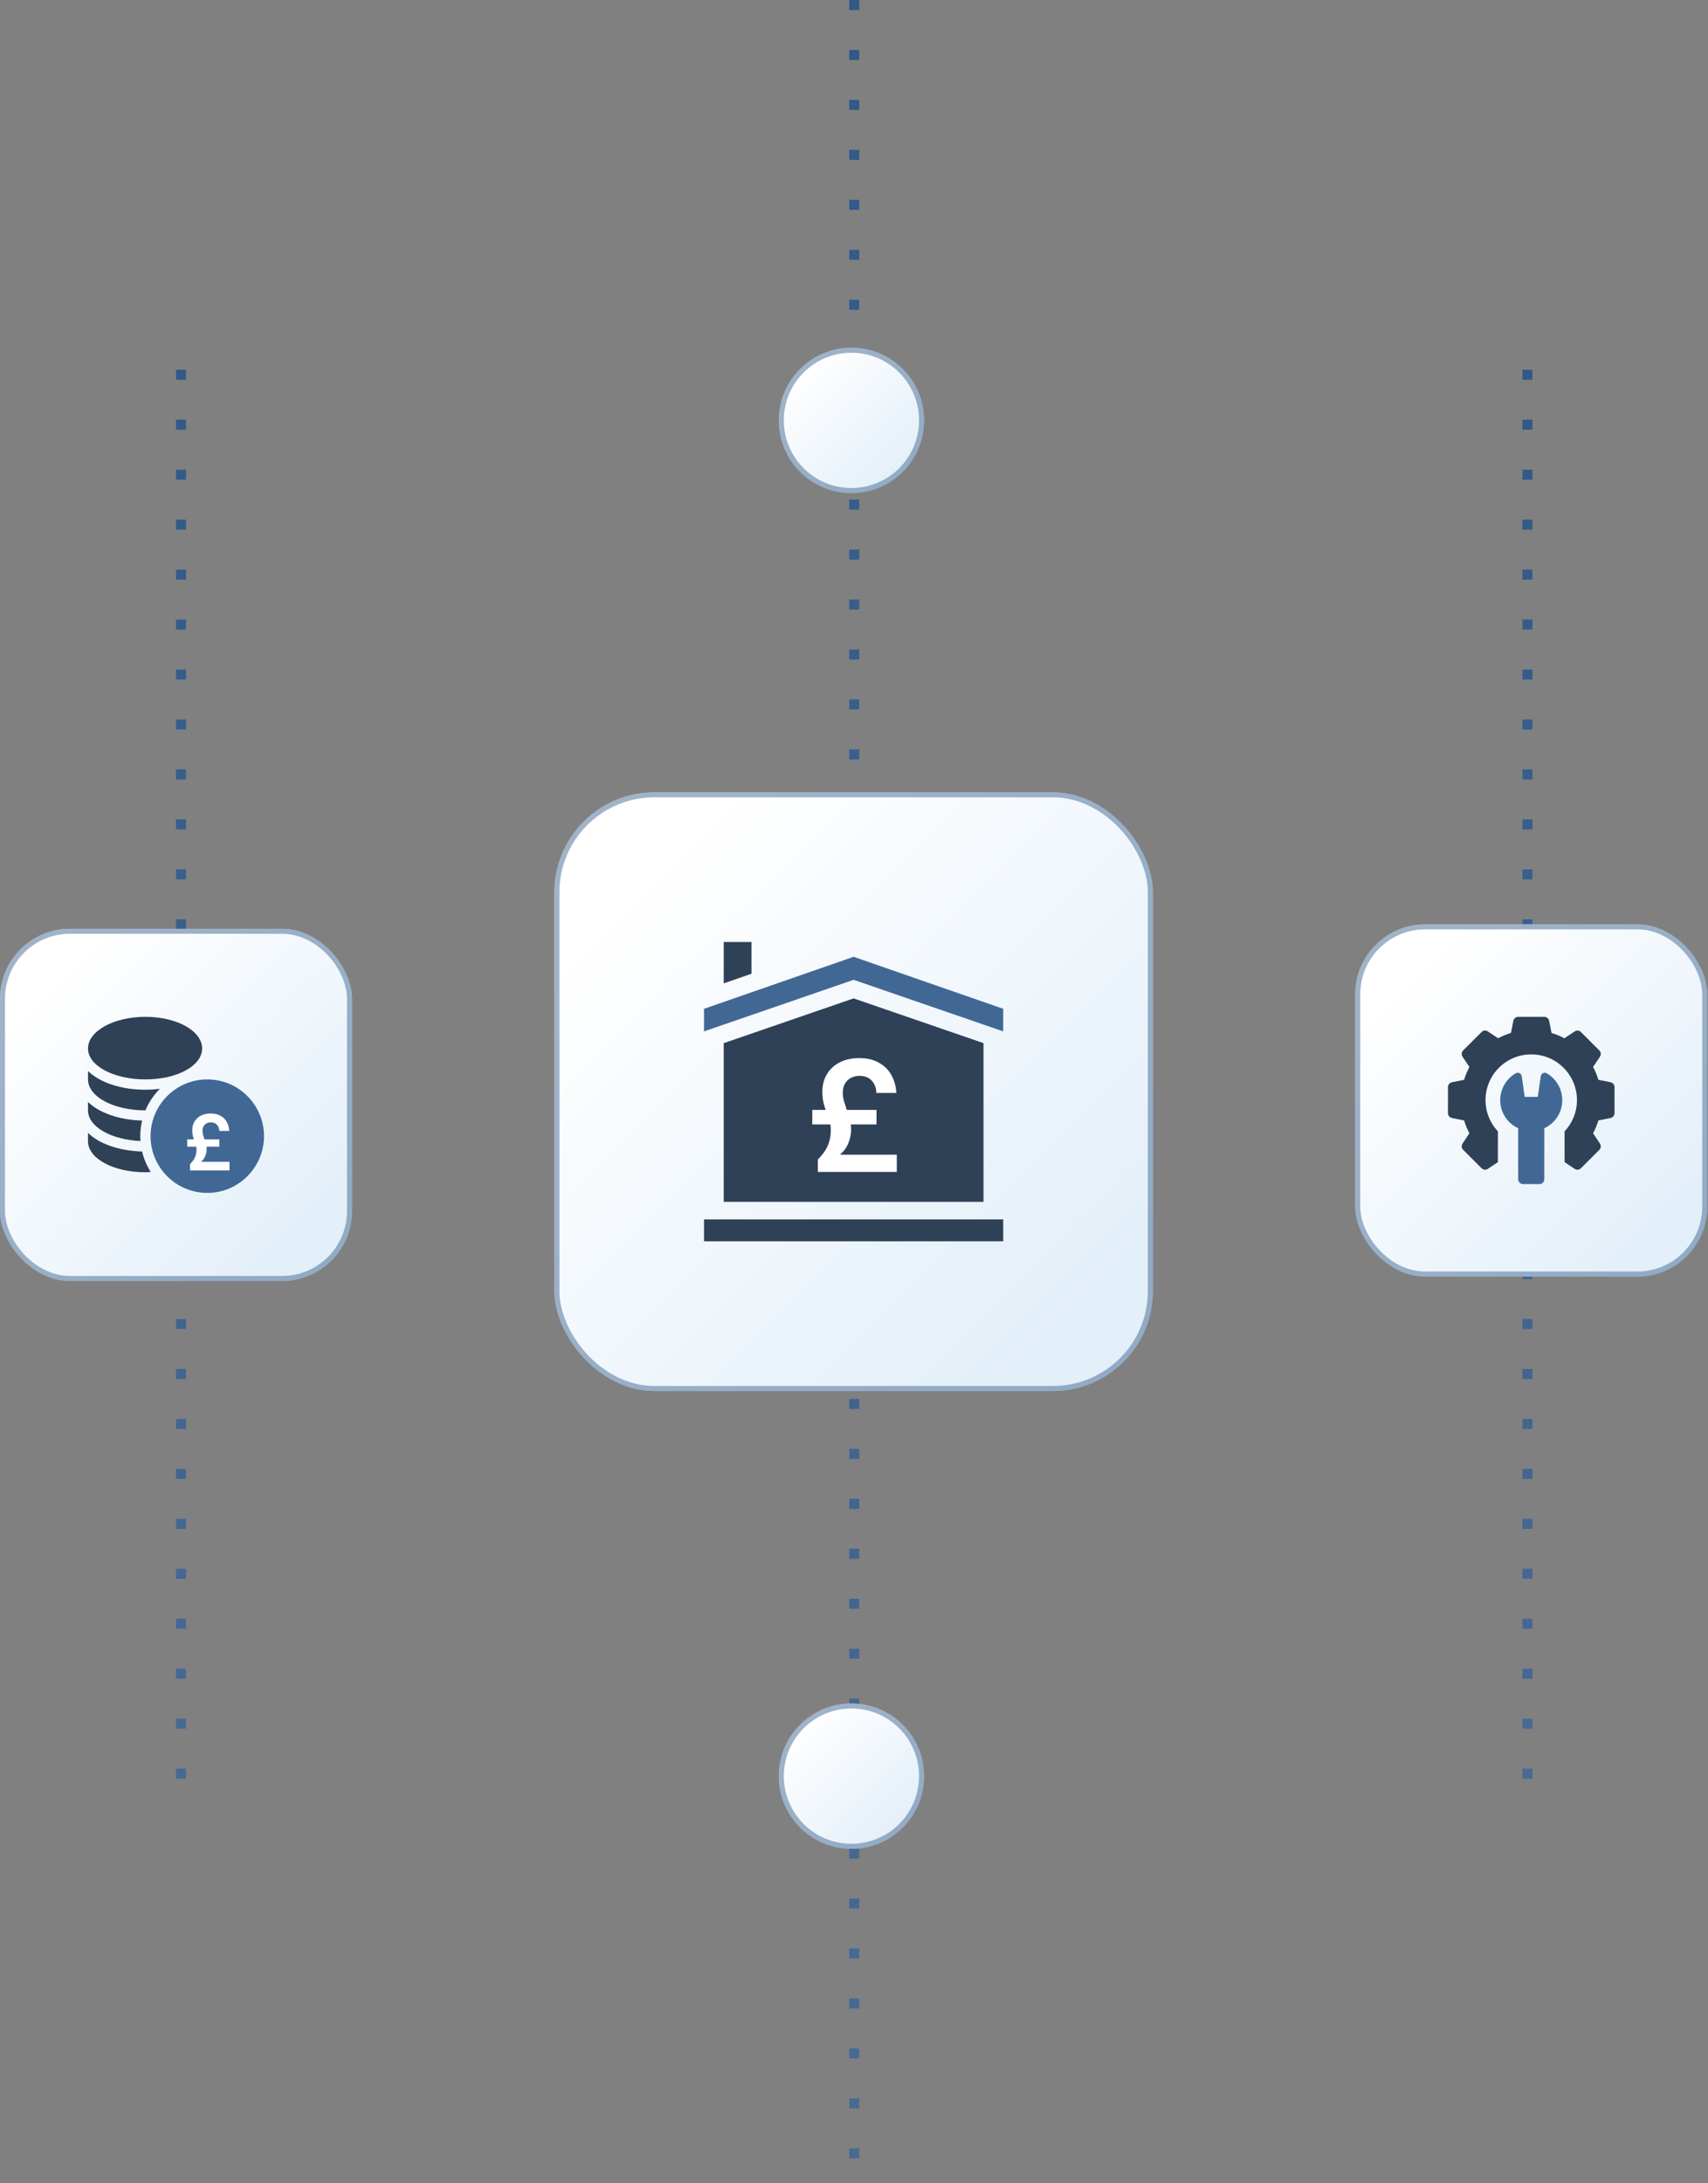 <svg xmlns="http://www.w3.org/2000/svg" width="342" height="437" viewBox="0 0 342 437" fill="none"><rect x="0" y="0" width="342" height="437" fill="#808080" stroke="none"/><line x1="171.042" y1="4.37114e-08" x2="171.042" y2="437" stroke="url(#paint0_linear_960_533)" stroke-opacity="0.9" stroke-width="2" stroke-dasharray="2 8"></line><line x1="36.242" y1="74.008" x2="36.242" y2="362.992" stroke="url(#paint1_linear_960_533)" stroke-opacity="0.9" stroke-width="2" stroke-dasharray="2 8"></line><line x1="305.842" y1="74.008" x2="305.842" y2="362.992" stroke="url(#paint2_linear_960_533)" stroke-opacity="0.9" stroke-width="2" stroke-dasharray="2 8"></line><circle cx="170.483" cy="84.14" r="14.537" fill="url(#paint3_linear_960_533)"></circle><circle cx="170.483" cy="84.14" r="14.037" stroke="#416895" stroke-opacity="0.5"></circle><circle cx="170.483" cy="355.503" r="14.537" fill="url(#paint4_linear_960_533)"></circle><circle cx="170.483" cy="355.503" r="14.037" stroke="#416895" stroke-opacity="0.5"></circle><rect x="111.013" y="158.589" width="119.823" height="119.823" rx="20" fill="url(#paint5_linear_960_533)"></rect><rect x="111.513" y="159.089" width="118.823" height="118.823" rx="19.5" stroke="#416895" stroke-opacity="0.5"></rect><rect y="185.901" width="70.484" height="70.484" rx="14" fill="url(#paint6_linear_960_533)"></rect><rect x="0.5" y="186.401" width="69.484" height="69.484" rx="13.5" stroke="#416895" stroke-opacity="0.5"></rect><rect x="271.363" y="185.02" width="70.484" height="70.484" rx="14" fill="url(#paint7_linear_960_533)"></rect><rect x="271.863" y="185.52" width="69.484" height="69.484" rx="13.5" stroke="#416895" stroke-opacity="0.5"></rect><g clip-path="url(#clip0_960_533)"><path d="M141.404 244.071H140.967V248.456H200.878V244.071H200.441H141.404Z" fill="#2F4157"></path><path d="M200.878 206.437V201.916L170.922 191.507L140.967 201.916V206.437L170.922 196.12L200.878 206.437Z" fill="#416895"></path><path d="M170.922 199.833L144.914 208.79V240.561H196.931V208.79L170.922 199.833ZM168.496 216.954C169.065 217.204 171.223 218.142 173.548 219.001C177.846 220.589 178.931 223.652 178.513 225.988C178.247 227.475 177.382 228.844 176.077 229.842C175.106 230.584 173.93 231.078 172.678 231.284V235.64H169.167V231.164C167.044 230.719 165.092 229.645 163.7 228.106L162.522 226.804L165.125 224.449L166.303 225.751C167.431 226.998 169.157 227.775 170.977 227.871H171.657C173.533 227.752 174.848 226.543 175.058 225.371C175.278 224.137 174.285 223.015 172.331 222.294C169.519 221.255 167.023 220.142 166.918 220.095C166.834 220.057 166.752 220.013 166.675 219.962C164.925 218.819 164.024 216.815 164.323 214.731C164.644 212.498 166.284 210.677 168.603 209.977C168.792 209.92 168.98 209.871 169.167 209.828V205.841H172.678V209.763C175.378 210.257 177.259 211.811 177.371 211.905L178.714 213.036L176.453 215.721L175.116 214.596C175.035 214.53 172.457 212.481 169.617 213.338C168.605 213.643 167.925 214.351 167.798 215.231C167.699 215.918 167.959 216.554 168.496 216.954Z" fill="#2F4157"></path><path d="M150.469 194.898V188.544H144.914V196.828L150.469 194.898Z" fill="#2F4157"></path><path d="M153.302 209.689L170.923 203.522L186.341 209.249V237.002H153.302V209.689Z" fill="#2F4157"></path></g><g clip-path="url(#clip1_960_533)"><path d="M322.492 216.619L320.051 216.131C319.783 215.241 319.427 214.382 318.988 213.564L320.369 211.493C320.628 211.104 320.577 210.586 320.246 210.256L316.547 206.557C316.217 206.226 315.699 206.175 315.31 206.434L313.239 207.815C312.421 207.376 311.562 207.02 310.672 206.752L310.184 204.311C310.092 203.852 309.689 203.522 309.222 203.522H303.991C303.523 203.522 303.12 203.852 303.029 204.311L302.541 206.752C301.65 207.02 300.791 207.376 299.974 207.815L297.903 206.434C297.514 206.175 296.996 206.226 296.665 206.557L292.966 210.256C292.635 210.586 292.584 211.104 292.843 211.493L294.224 213.564C293.786 214.382 293.43 215.241 293.161 216.131L290.72 216.619C290.262 216.711 289.932 217.114 289.932 217.581V222.812C289.932 223.28 290.262 223.683 290.72 223.774L293.161 224.262C293.43 225.152 293.786 226.012 294.224 226.829L292.843 228.9C292.584 229.289 292.635 229.807 292.966 230.138L296.665 233.837C296.996 234.168 297.514 234.219 297.903 233.959L299.931 232.607V226.45C298.395 224.815 297.452 222.618 297.452 220.197C297.452 215.141 301.55 211.042 306.606 211.042C311.662 211.042 315.761 215.141 315.761 220.197C315.761 222.618 314.817 224.815 313.281 226.45V232.607L315.31 233.959C315.476 234.07 315.665 234.124 315.853 234.124C316.107 234.124 316.358 234.026 316.547 233.837L320.246 230.138C320.577 229.807 320.628 229.289 320.369 228.9L318.988 226.829C319.427 226.012 319.783 225.152 320.051 224.262L322.492 223.774C322.951 223.683 323.281 223.28 323.281 222.812V217.581C323.281 217.114 322.951 216.711 322.492 216.619Z" fill="#2F4157"></path><path d="M309.714 214.822C309.22 214.536 308.594 214.84 308.512 215.404L307.914 219.543H305.299L304.701 215.404C304.619 214.84 303.993 214.536 303.499 214.822C301.584 215.932 300.395 217.991 300.395 220.197C300.395 222.587 301.733 224.725 303.888 225.777L303.991 225.827V236.021C303.991 236.563 304.43 237.002 304.972 237.002H308.241C308.783 237.002 309.222 236.563 309.222 236.021V225.827L309.325 225.777C311.48 224.725 312.819 222.587 312.819 220.197C312.819 217.991 311.629 215.932 309.714 214.822Z" fill="#416895"></path></g><g clip-path="url(#clip2_960_533)"><path d="M41.506 216.05C35.243 216.05 30.148 221.145 30.148 227.407C30.148 233.669 35.243 238.764 41.506 238.764C47.768 238.764 52.863 233.669 52.863 227.407C52.863 221.145 47.768 216.05 41.506 216.05ZM41.506 226.374C43.214 226.374 44.603 227.764 44.603 229.472C44.603 230.816 43.737 231.952 42.538 232.379V234.634H40.473V232.379C39.274 231.952 38.408 230.816 38.408 229.472H40.473C40.473 230.042 40.936 230.504 41.506 230.504C42.075 230.504 42.538 230.042 42.538 229.472C42.538 228.902 42.075 228.439 41.506 228.439C39.798 228.439 38.408 227.05 38.408 225.342C38.408 223.998 39.274 222.862 40.473 222.435V220.18H42.538V222.435C43.737 222.862 44.603 223.998 44.603 225.342H42.538C42.538 224.772 42.075 224.31 41.506 224.31C40.936 224.31 40.473 224.772 40.473 225.342C40.473 225.912 40.936 226.374 41.506 226.374Z" fill="#416895"></path><path d="M29.116 216.05C35.484 216.05 40.473 213.328 40.473 209.855C40.473 206.381 35.484 203.522 29.116 203.522C22.748 203.522 17.621 206.381 17.621 209.855C17.621 213.328 22.748 216.05 29.116 216.05Z" fill="#2F4157"></path><path d="M17.621 226.757V228.439C17.621 231.913 22.748 234.634 29.116 234.634C29.477 234.634 29.827 234.601 30.183 234.584C29.391 233.338 28.8 231.957 28.453 230.48C23.847 230.352 19.849 228.937 17.621 226.757Z" fill="#2F4157"></path><path d="M28.133 228.387C28.11 228.062 28.084 227.738 28.084 227.407C28.084 226.331 28.225 225.289 28.465 224.285C23.854 224.16 19.851 222.744 17.621 220.562V222.244C17.621 225.534 22.251 228.119 28.133 228.387Z" fill="#2F4157"></path><path d="M29.116 222.245C29.117 222.245 29.118 222.244 29.119 222.244C29.8 220.617 30.79 219.15 32.019 217.921C31.087 218.038 30.123 218.115 29.116 218.115C24.214 218.115 19.956 216.653 17.621 214.367V216.05C17.621 219.523 22.748 222.245 29.116 222.245Z" fill="#2F4157"></path><rect x="37.004" y="219.381" width="9.692" height="15.859" fill="#416895"></rect></g><path d="M163.763 234.571V232.075C164.318 231.52 164.787 230.955 165.171 230.379C165.555 229.803 165.843 229.173 166.035 228.491C166.248 227.808 166.355 227.019 166.355 226.123C166.355 225.525 166.27 224.939 166.099 224.363C165.928 223.787 165.726 223.2 165.491 222.603C165.256 221.984 165.054 221.344 164.883 220.683C164.734 220.021 164.659 219.328 164.659 218.603C164.659 217.195 164.968 215.989 165.587 214.987C166.206 213.963 167.07 213.173 168.179 212.619C169.288 212.064 170.568 211.787 172.019 211.787C173.64 211.787 174.984 212.107 176.051 212.747C177.139 213.365 177.96 214.197 178.515 215.243C179.091 216.288 179.411 217.461 179.475 218.763H175.475C175.454 217.781 175.155 216.971 174.579 216.331C174.003 215.669 173.171 215.339 172.083 215.339C171.486 215.339 170.931 215.467 170.419 215.723C169.907 215.979 169.502 216.363 169.203 216.875C168.904 217.365 168.755 217.995 168.755 218.763C168.755 219.296 168.84 219.861 169.011 220.459C169.182 221.035 169.374 221.632 169.587 222.251C169.822 222.848 170.014 223.477 170.163 224.139C170.334 224.779 170.419 225.429 170.419 226.091C170.419 226.965 170.248 227.84 169.907 228.715C169.587 229.568 169.022 230.368 168.211 231.115H179.571V234.571H163.763ZM162.643 225.067V222.155H175.507V225.067H162.643Z" fill="white"></path><path d="M38.049 234.262V233.014C38.327 232.737 38.561 232.454 38.753 232.166C38.945 231.878 39.089 231.563 39.185 231.222C39.292 230.881 39.345 230.486 39.345 230.038C39.345 229.739 39.303 229.446 39.217 229.158C39.132 228.87 39.031 228.577 38.913 228.278C38.796 227.969 38.695 227.649 38.609 227.318C38.535 226.987 38.497 226.641 38.497 226.278C38.497 225.574 38.652 224.971 38.961 224.47C39.271 223.958 39.703 223.563 40.257 223.286C40.812 223.009 41.452 222.87 42.177 222.87C42.988 222.87 43.66 223.03 44.193 223.35C44.737 223.659 45.148 224.075 45.425 224.598C45.713 225.121 45.873 225.707 45.905 226.358H43.905C43.895 225.867 43.745 225.462 43.457 225.142C43.169 224.811 42.753 224.646 42.209 224.646C41.911 224.646 41.633 224.71 41.377 224.838C41.121 224.966 40.919 225.158 40.769 225.414C40.62 225.659 40.545 225.974 40.545 226.358C40.545 226.625 40.588 226.907 40.673 227.206C40.759 227.494 40.855 227.793 40.961 228.102C41.079 228.401 41.175 228.715 41.249 229.046C41.335 229.366 41.377 229.691 41.377 230.022C41.377 230.459 41.292 230.897 41.121 231.334C40.961 231.761 40.679 232.161 40.273 232.534H45.953V234.262H38.049ZM37.489 229.51V228.054H43.921V229.51H37.489Z" fill="white"></path><defs><linearGradient id="paint0_linear_960_533" x1="169.542" y1="-2.18557e-08" x2="169.542" y2="437" gradientUnits="userSpaceOnUse"><stop stop-color="#27548A"></stop><stop offset="1" stop-color="#416895"></stop></linearGradient><linearGradient id="paint1_linear_960_533" x1="34.742" y1="74.008" x2="34.742" y2="362.992" gradientUnits="userSpaceOnUse"><stop stop-color="#27548A"></stop><stop offset="1" stop-color="#416895"></stop></linearGradient><linearGradient id="paint2_linear_960_533" x1="304.342" y1="74.008" x2="304.342" y2="362.992" gradientUnits="userSpaceOnUse"><stop stop-color="#27548A"></stop><stop offset="1" stop-color="#416895"></stop></linearGradient><linearGradient id="paint3_linear_960_533" x1="181.82" y1="94.106" x2="160.791" y2="73.077" gradientUnits="userSpaceOnUse"><stop stop-color="#E3EFF9"></stop><stop offset="1" stop-color="white"></stop></linearGradient><linearGradient id="paint4_linear_960_533" x1="181.82" y1="365.469" x2="160.791" y2="344.44" gradientUnits="userSpaceOnUse"><stop stop-color="#E3EFF9"></stop><stop offset="1" stop-color="white"></stop></linearGradient><linearGradient id="paint5_linear_960_533" x1="217.647" y1="259.571" x2="130.983" y2="172.907" gradientUnits="userSpaceOnUse"><stop stop-color="#E3EFF9"></stop><stop offset="1" stop-color="white"></stop></linearGradient><linearGradient id="paint6_linear_960_533" x1="62.726" y1="245.303" x2="11.747" y2="194.324" gradientUnits="userSpaceOnUse"><stop stop-color="#E3EFF9"></stop><stop offset="1" stop-color="white"></stop></linearGradient><linearGradient id="paint7_linear_960_533" x1="334.089" y1="244.422" x2="283.111" y2="193.443" gradientUnits="userSpaceOnUse"><stop stop-color="#E3EFF9"></stop><stop offset="1" stop-color="white"></stop></linearGradient><clipPath id="clip0_960_533"><rect width="59.911" height="59.911" fill="white" transform="translate(140.967 188.544)"></rect></clipPath><clipPath id="clip1_960_533"><rect width="33.48" height="33.48" fill="white" transform="translate(289.865 203.522)"></rect></clipPath><clipPath id="clip2_960_533"><rect width="35.242" height="35.242" fill="white" transform="translate(17.621 203.522)"></rect></clipPath></defs></svg>